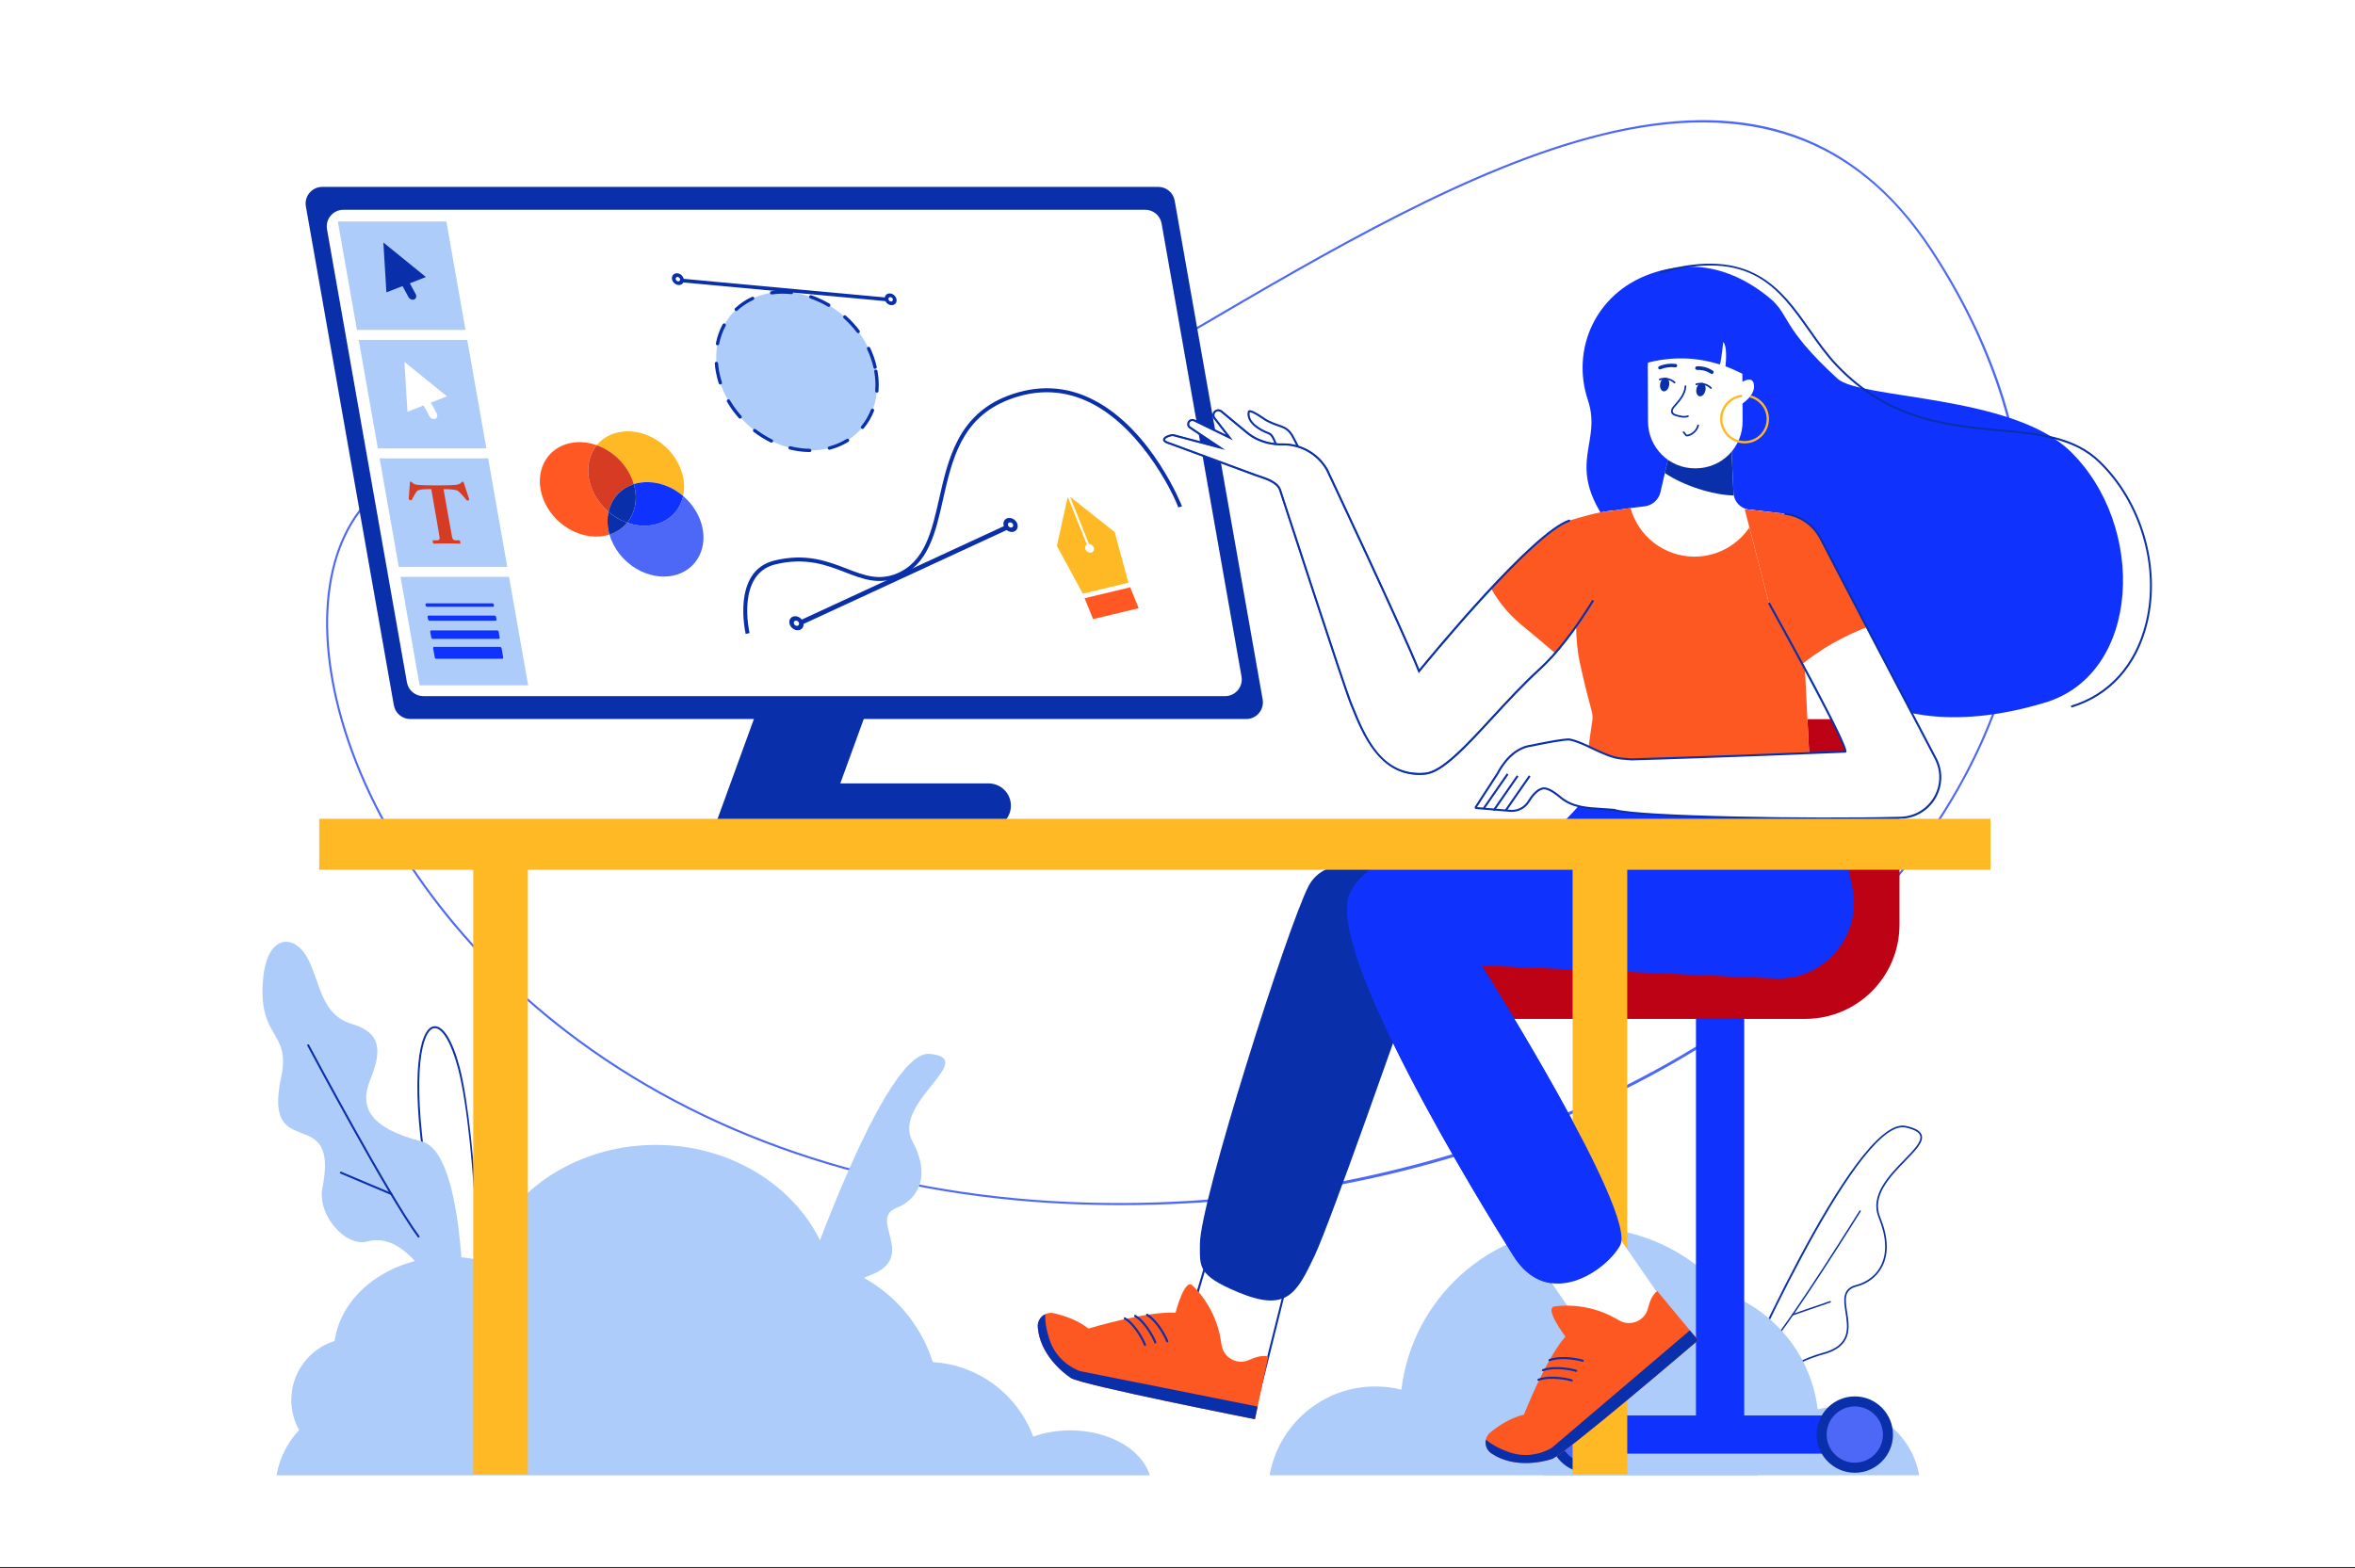 <svg width="500" height="333" viewBox="0 0 500 333" fill="none" xmlns="http://www.w3.org/2000/svg">
<rect x="0" y="0" width="500" height="333" fill="#333333" stroke="none"/>
<g clip-path="url(#clip0_3590_14220)">
<rect width="500" height="332.759" fill="white"/>
<path d="M500 0H0V332.759H500V0Z" fill="white"/>
<path d="M238.07 255.935C234.32 255.935 230.565 255.853 226.798 255.685C185.725 253.871 148.858 241.276 120.173 219.267C96.682 201.241 79.246 177.052 72.333 152.892C69.203 141.948 68.423 131.543 70.083 122.793C71.777 113.871 75.975 106.888 82.225 102.595C92.927 95.25 101.725 98.392 113.902 102.737C128.117 107.81 147.583 114.759 179.846 106.185C201.199 100.509 226.29 85.784 252.85 70.194C282.16 52.991 312.471 35.198 340.04 28.392C354.966 24.707 367.647 24.56 378.802 27.948C391.233 31.724 401.807 40.138 410.225 52.965C422.897 72.28 429.604 92.336 430.165 112.578C430.686 131.522 425.854 150.091 415.794 167.776C408.238 181.056 397.919 193.461 385.121 204.647C372.432 215.737 357.634 225.349 341.13 233.216C309.807 248.155 274.384 255.935 238.07 255.935ZM95.509 98.647C91.225 98.647 87.018 99.836 82.471 102.957C76.315 107.181 72.177 114.069 70.509 122.875C68.863 131.556 69.639 141.897 72.751 152.772C79.639 176.841 97.018 200.953 120.436 218.922C149.048 240.875 185.833 253.435 226.815 255.25C306.488 258.78 384.048 222.716 415.419 167.565C436.225 130.987 434.251 90.371 409.867 53.207C394.061 29.112 371.255 21.138 340.152 28.819C312.647 35.612 282.363 53.384 253.078 70.573C226.488 86.181 201.376 100.918 179.966 106.612C147.574 115.22 128.031 108.246 113.764 103.155C106.915 100.707 101.143 98.647 95.509 98.647Z" fill="#4D68F7"/>
<path d="M100.772 286.289C100.599 286.289 100.44 286.155 100.293 285.884C99.88 285.431 94.867 279.414 90.16 248.388C87.125 228.375 88.992 218.595 92.013 217.974C93.992 217.569 96.1 220.879 97.643 226.836C101.319 241.013 103.212 285.371 100.901 286.263C100.858 286.28 100.815 286.289 100.772 286.289ZM92.337 218.354C92.255 218.354 92.173 218.362 92.095 218.379C89.725 218.866 87.362 227.241 90.565 248.332C95.341 279.823 100.556 285.573 100.612 285.629L100.647 285.677C100.707 285.793 100.755 285.849 100.781 285.871C102.319 284.435 101.328 242.647 97.255 226.944C95.875 221.651 93.975 218.354 92.337 218.354Z" fill="#0A2FAA"/>
<path d="M366.139 300.34L366.453 299.608C367.557 297.039 393.613 236.681 404.639 239.112C406.669 239.556 407.742 240.185 408.014 241.086C408.445 242.526 406.725 244.297 404.544 246.539C401.337 249.836 397.35 253.94 399.177 258.435C400.889 262.638 401.048 266.172 399.647 268.944C398.583 271.052 396.6 272.608 394.212 273.215C391.427 273.922 391.759 276.026 392.177 278.694C392.686 281.94 393.324 285.983 387.078 287.647C377.656 290.159 366.837 299.715 366.729 299.81L366.139 300.34ZM403.949 239.397C393.492 239.397 370.048 292.263 367.087 299.043C369.479 297.017 378.751 289.504 386.992 287.306C392.927 285.724 392.346 282.022 391.833 278.75C391.423 276.134 391.035 273.664 394.13 272.875C395.212 272.599 397.889 271.651 399.337 268.784C400.69 266.108 400.527 262.668 398.858 258.569C396.94 253.862 401.022 249.664 404.298 246.293C406.315 244.22 408.057 242.431 407.682 241.19C407.453 240.435 406.436 239.866 404.57 239.457C404.367 239.418 404.16 239.397 403.949 239.397Z" fill="#0A2FAA"/>
<path d="M375.948 285.642C375.914 285.642 375.875 285.629 375.849 285.603C375.785 285.547 375.776 285.448 375.832 285.384C380.785 279.595 394.655 257.345 394.793 257.121C394.836 257.047 394.936 257.026 395.004 257.069C395.078 257.112 395.099 257.211 395.056 257.28C394.918 257.504 381.035 279.776 376.065 285.582C376.039 285.625 375.996 285.642 375.948 285.642Z" fill="#0A2FAA"/>
<path d="M380.613 279.358C380.548 279.358 380.488 279.319 380.467 279.254C380.441 279.172 380.484 279.086 380.561 279.056L388.527 276.315C388.609 276.284 388.695 276.332 388.725 276.409C388.751 276.491 388.708 276.578 388.63 276.608L380.665 279.349C380.643 279.358 380.63 279.358 380.613 279.358Z" fill="#0A2FAA"/>
<path d="M98.396 288.44C98.396 288.44 100.069 245.099 89.504 242.401C78.939 239.698 76.138 235.435 78.556 229.453C80.974 223.47 81.224 219.396 74.702 217.457C68.181 215.517 68.082 208.866 65.345 203.586C62.608 198.306 56.84 198.241 55.896 207.599C54.565 220.806 61.849 218.702 59.69 228.789C55.668 247.573 72.164 233.651 68.448 252.332C67.336 257.927 73.289 264.901 77.965 263.655C90.383 260.358 98.396 288.44 98.396 288.44Z" fill="#ADCCFA"/>
<path d="M88.871 262.832C88.806 262.832 88.742 262.802 88.699 262.746C82.414 254.306 65.423 222.418 65.25 222.095C65.194 221.991 65.233 221.862 65.337 221.806C65.44 221.75 65.569 221.789 65.625 221.892C65.798 222.211 82.772 254.073 89.039 262.487C89.108 262.582 89.091 262.715 88.996 262.784C88.957 262.819 88.914 262.832 88.871 262.832Z" fill="#0A2FAA"/>
<path d="M83.055 253.767C83.029 253.767 82.999 253.763 82.973 253.75L72.288 249.237C72.18 249.19 72.128 249.065 72.176 248.957C72.223 248.849 72.348 248.797 72.456 248.845L83.141 253.358C83.249 253.405 83.301 253.53 83.253 253.638C83.215 253.715 83.137 253.767 83.055 253.767Z" fill="#0A2FAA"/>
<path d="M63.5 303.711C62.448 301.819 61.845 299.646 61.845 297.328C61.845 291.444 65.711 286.461 71.043 284.784C72.453 274.72 82.819 266.905 95.41 266.905C97.918 266.905 100.341 267.215 102.621 267.793C107.16 253.565 121.841 243.146 139.25 243.146C156.923 243.146 171.78 253.879 176.078 268.431C186.5 271.142 194.815 279.078 198.052 289.28C207.862 289.871 216.099 296.276 219.367 305.099C221.729 304.254 224.401 303.771 227.237 303.771C235.535 303.771 242.461 307.862 244.121 313.315H144.207H140.388H58.707C59.345 309.634 61.056 306.323 63.5 303.711Z" fill="#ADCCFA"/>
<path d="M407.462 313.311C406.027 305.061 398.837 298.785 390.178 298.785C388.708 298.785 387.285 298.966 385.919 299.306C384.135 284.354 371.415 272.759 355.984 272.759C339.329 272.759 325.824 286.263 325.824 302.918C325.824 306.569 326.475 310.069 327.66 313.306H407.462V313.311Z" fill="#ADCCFA"/>
<path d="M269.557 313.31C271.419 302.595 280.759 294.448 292.005 294.448C293.91 294.448 295.764 294.685 297.535 295.129C299.854 275.711 316.371 260.655 336.41 260.655C358.039 260.655 375.574 278.19 375.574 299.819C375.574 304.56 374.729 309.104 373.186 313.31H269.557Z" fill="#ADCCFA"/>
<path d="M166.514 284.526C166.514 284.526 186.652 222.841 197.35 223.815C208.044 224.793 189.302 234.151 193.725 242.379C198.147 250.612 194.027 255.125 190.393 256.5C184.173 258.858 194.958 266.823 184.871 270.78C175.983 274.267 166.514 284.526 166.514 284.526Z" fill="#ADCCFA"/>
<path d="M174.962 175.841H151.643L161.871 147.741H185.19L174.962 175.841Z" fill="#0A2FAA"/>
<path d="M209.896 175.841H161.487C158.875 175.841 156.754 173.724 156.754 171.108C156.754 168.496 158.87 166.375 161.487 166.375H209.896C212.508 166.375 214.629 168.491 214.629 171.108C214.625 173.724 212.508 175.841 209.896 175.841Z" fill="#0A2FAA"/>
<path d="M264.595 152.698H87.108C85.388 152.698 83.918 151.466 83.621 149.772L64.944 43.845C64.56 41.677 66.228 39.69 68.431 39.69H245.918C247.638 39.69 249.108 40.922 249.405 42.616L268.082 148.543C268.465 150.707 266.797 152.698 264.595 152.698Z" fill="#0A2FAA"/>
<path d="M260.103 147.836H89.883C88.163 147.836 86.693 146.603 86.396 144.909L69.43 48.703C69.046 46.534 70.715 44.547 72.917 44.547H243.137C244.857 44.547 246.327 45.78 246.624 47.474L263.59 143.681C263.973 145.849 262.305 147.836 260.103 147.836Z" fill="white"/>
<path d="M230.277 127.043L232.079 131.479L241.756 129.164L239.958 124.729L230.277 127.043Z" fill="#FF5822"/>
<path d="M227.173 105.479L231.208 115.535C231.617 115.552 232.027 115.836 232.195 116.25C232.393 116.746 232.169 117.241 231.69 117.354C231.212 117.466 230.665 117.151 230.462 116.655C230.294 116.241 230.427 115.832 230.755 115.638L226.695 105.513L224.389 115.935L229.897 126.078L239.574 123.763L236.677 113.009L227.173 105.479Z" fill="#FFB925"/>
<path d="M182.684 91.236C188.428 84.963 187.02 74.325 179.539 67.475C172.058 60.626 161.337 60.158 155.594 66.431C149.85 72.704 151.258 83.342 158.739 90.192C166.219 97.041 176.94 97.509 182.684 91.236Z" fill="#ADCCFA"/>
<path d="M144.811 59.965L144.746 59.185L188.16 63.194L188.22 63.974L144.811 59.965Z" fill="#0A2FAA"/>
<path d="M188.947 64.759C188.925 64.754 188.908 64.746 188.886 64.742C188.197 64.509 187.736 63.793 187.852 63.147C187.908 62.832 188.093 62.582 188.369 62.44C188.645 62.298 188.981 62.276 189.313 62.392C189.645 62.504 189.938 62.733 190.132 63.035C190.326 63.336 190.404 63.672 190.348 63.987C190.236 64.612 189.615 64.948 188.947 64.759ZM189.158 63.121C188.908 63.048 188.68 63.177 188.636 63.41C188.593 63.651 188.766 63.918 189.024 64.004C189.274 64.086 189.524 63.966 189.567 63.724C189.611 63.483 189.438 63.216 189.18 63.129C189.171 63.125 189.167 63.121 189.158 63.121Z" fill="#0A2FAA"/>
<path d="M143.771 60.478C143.749 60.474 143.732 60.466 143.711 60.461C143.021 60.228 142.56 59.513 142.676 58.866C142.732 58.552 142.918 58.302 143.193 58.16C143.469 58.017 143.801 57.996 144.137 58.112C144.469 58.224 144.762 58.453 144.956 58.754C145.15 59.056 145.228 59.392 145.172 59.707C145.116 60.022 144.93 60.272 144.655 60.414C144.396 60.547 144.081 60.569 143.771 60.478ZM143.978 58.84C143.728 58.767 143.499 58.897 143.456 59.129C143.413 59.371 143.586 59.638 143.844 59.724C143.969 59.767 144.094 59.759 144.198 59.707C144.301 59.655 144.37 59.56 144.392 59.444C144.413 59.328 144.383 59.203 144.31 59.091C144.236 58.978 144.129 58.892 144.004 58.853C143.991 58.845 143.987 58.845 143.978 58.84Z" fill="#0A2FAA"/>
<path d="M171.912 96.009C170.499 95.992 169.068 95.806 167.654 95.453C167.464 95.405 167.352 95.216 167.399 95.026C167.447 94.836 167.637 94.724 167.826 94.772C169.184 95.112 170.559 95.293 171.917 95.306C172.111 95.306 172.266 95.47 172.266 95.664C172.262 95.854 172.102 96.009 171.912 96.009ZM176.089 95.513C175.934 95.513 175.792 95.41 175.749 95.25C175.701 95.061 175.813 94.871 175.999 94.823C177.352 94.474 178.619 93.931 179.766 93.22C179.93 93.117 180.145 93.168 180.249 93.332C180.352 93.496 180.3 93.711 180.137 93.815C178.93 94.565 177.598 95.134 176.175 95.504C176.145 95.509 176.115 95.513 176.089 95.513ZM163.792 94.004C163.74 94.004 163.688 93.992 163.637 93.97C162.365 93.345 161.145 92.586 160.003 91.707C159.848 91.591 159.818 91.367 159.938 91.216C160.055 91.061 160.279 91.035 160.43 91.151C161.537 92 162.718 92.733 163.947 93.341C164.119 93.427 164.193 93.638 164.106 93.811C164.046 93.936 163.921 94.004 163.792 94.004ZM183.115 91.108C183.037 91.108 182.956 91.082 182.891 91.026C182.74 90.901 182.718 90.681 182.843 90.53C183.714 89.479 184.408 88.293 184.912 87.004C184.981 86.823 185.188 86.737 185.369 86.806C185.55 86.875 185.641 87.082 185.568 87.263C185.033 88.621 184.3 89.871 183.382 90.979C183.318 91.065 183.214 91.108 183.115 91.108ZM157.132 88.91C157.033 88.91 156.938 88.871 156.869 88.793C155.912 87.716 155.068 86.548 154.356 85.328C154.257 85.16 154.318 84.944 154.481 84.845C154.649 84.746 154.865 84.806 154.964 84.97C155.654 86.155 156.468 87.28 157.395 88.323C157.524 88.47 157.512 88.69 157.365 88.819C157.296 88.884 157.214 88.91 157.132 88.91ZM186.175 83.388C186.167 83.388 186.158 83.388 186.145 83.388C185.951 83.371 185.809 83.203 185.822 83.009C185.856 82.604 185.869 82.19 185.869 81.776C185.869 80.832 185.783 79.862 185.611 78.897C185.576 78.707 185.706 78.522 185.895 78.492C186.085 78.457 186.27 78.586 186.3 78.776C186.477 79.785 186.568 80.793 186.568 81.776C186.568 82.207 186.55 82.638 186.516 83.065C186.512 83.25 186.356 83.388 186.175 83.388ZM152.938 81.66C152.792 81.66 152.654 81.565 152.602 81.418C152.335 80.591 152.124 79.746 151.973 78.901C151.874 78.341 151.8 77.772 151.757 77.211C151.74 77.017 151.887 76.849 152.081 76.832C152.27 76.823 152.443 76.961 152.46 77.155C152.503 77.69 152.572 78.237 152.667 78.776C152.809 79.586 153.012 80.401 153.27 81.198C153.331 81.384 153.227 81.582 153.046 81.642C153.012 81.651 152.977 81.66 152.938 81.66ZM185.792 78.328C185.632 78.328 185.486 78.216 185.451 78.056C185.149 76.733 184.693 75.418 184.093 74.155C184.012 73.979 184.085 73.772 184.262 73.686C184.438 73.604 184.645 73.677 184.731 73.854C185.356 75.164 185.831 76.526 186.141 77.901C186.184 78.091 186.063 78.28 185.878 78.323C185.843 78.323 185.818 78.328 185.792 78.328ZM152.339 73.332C152.318 73.332 152.296 73.332 152.27 73.328C152.081 73.289 151.956 73.108 151.994 72.914C152.274 71.474 152.762 70.108 153.443 68.858C153.537 68.686 153.749 68.625 153.921 68.716C154.093 68.806 154.154 69.022 154.063 69.194C153.417 70.384 152.956 71.681 152.688 73.052C152.649 73.216 152.503 73.332 152.339 73.332ZM182.214 70.754C182.106 70.754 182.003 70.707 181.934 70.617C181.102 69.522 180.158 68.496 179.124 67.569C178.977 67.44 178.968 67.216 179.098 67.073C179.227 66.931 179.451 66.914 179.593 67.048C180.662 68 181.637 69.061 182.494 70.194C182.611 70.349 182.581 70.569 182.425 70.686C182.365 70.733 182.287 70.754 182.214 70.754ZM156.318 66.056C156.223 66.056 156.128 66.017 156.059 65.944C155.925 65.802 155.934 65.578 156.076 65.448C157.124 64.47 158.331 63.66 159.654 63.048C159.831 62.966 160.037 63.043 160.119 63.22C160.201 63.397 160.124 63.604 159.947 63.685C158.688 64.267 157.546 65.035 156.55 65.961C156.49 66.026 156.404 66.056 156.318 66.056ZM175.964 65.168C175.904 65.168 175.839 65.151 175.783 65.121C174.581 64.405 173.318 63.819 172.029 63.375C171.843 63.31 171.749 63.112 171.809 62.927C171.874 62.742 172.072 62.647 172.257 62.707C173.589 63.164 174.895 63.772 176.141 64.513C176.309 64.612 176.361 64.828 176.262 64.996C176.201 65.104 176.085 65.168 175.964 65.168ZM163.835 62.535C163.662 62.535 163.512 62.41 163.486 62.233C163.46 62.039 163.589 61.862 163.783 61.836C165.158 61.638 166.624 61.612 168.076 61.767C168.27 61.789 168.408 61.961 168.387 62.155C168.365 62.349 168.193 62.496 167.999 62.466C166.602 62.319 165.201 62.341 163.882 62.53C163.869 62.535 163.852 62.535 163.835 62.535Z" fill="#0A2FAA"/>
<path d="M158.322 134.638C158.292 134.504 155.232 121.289 164.404 119.047C171.111 117.414 175.715 119.194 179.775 120.767C183.396 122.168 186.525 123.379 190.353 121.815C196.361 119.354 197.835 112.81 199.4 105.884C201.275 97.569 203.4 88.147 213.857 84.099C220.249 81.629 226.478 81.94 232.37 85.03C244.667 91.483 250.926 107.405 250.96 107.552L250.141 107.75C249.784 106.341 243.081 91.509 231.835 85.703C226.21 82.802 220.266 82.526 214.163 84.884C204.124 88.767 202.141 97.56 200.223 106.065C198.611 113.211 197.09 119.966 190.676 122.591C186.538 124.28 183.111 122.957 179.478 121.547C175.534 120.022 171.064 118.289 164.611 119.862C156.241 121.905 159.116 134.315 159.146 134.44L158.322 134.638Z" fill="#0A2FAA"/>
<path d="M170.34 132.629L169.818 131.772L213.443 111.595L213.965 112.457L170.34 132.629Z" fill="#0A2FAA"/>
<path d="M215.115 112.944C215.094 112.948 215.072 112.953 215.047 112.957C214.258 113.082 213.396 112.526 213.124 111.711C212.995 111.319 213.021 110.922 213.197 110.604C213.374 110.28 213.684 110.069 214.068 110.009C214.452 109.948 214.861 110.043 215.223 110.276C215.585 110.513 215.857 110.858 215.99 111.25C216.258 112.043 215.865 112.785 215.115 112.944ZM214.353 110.935C214.072 110.996 213.93 111.272 214.025 111.565C214.124 111.866 214.447 112.078 214.74 112.03C215.025 111.979 215.193 111.698 215.094 111.397C214.995 111.095 214.672 110.888 214.378 110.935C214.37 110.935 214.361 110.935 214.353 110.935Z" fill="#0A2FAA"/>
<path d="M169.655 133.819C169.633 133.823 169.607 133.828 169.586 133.832C168.797 133.957 167.935 133.401 167.663 132.586C167.534 132.194 167.56 131.797 167.736 131.478C167.913 131.155 168.219 130.944 168.607 130.884C168.991 130.823 169.4 130.918 169.762 131.155C170.124 131.388 170.396 131.737 170.53 132.129C170.659 132.522 170.633 132.918 170.456 133.237C170.288 133.539 170.004 133.746 169.655 133.819ZM168.887 131.815C168.607 131.875 168.465 132.151 168.56 132.444C168.659 132.746 168.982 132.957 169.275 132.91C169.417 132.888 169.534 132.81 169.599 132.69C169.663 132.569 169.676 132.422 169.624 132.276C169.577 132.129 169.474 132 169.34 131.914C169.206 131.828 169.051 131.789 168.909 131.815C168.905 131.81 168.896 131.81 168.887 131.815Z" fill="#0A2FAA"/>
<path d="M98.828 70.073H75.785L71.725 47.034H94.768L98.828 70.073Z" fill="#ADCCFA"/>
<path d="M103.268 95.233H80.225L76.16 72.19H99.203L103.268 95.233Z" fill="#ADCCFA"/>
<path d="M107.703 120.388H84.66L80.596 97.345H103.639L107.703 120.388Z" fill="#ADCCFA"/>
<path d="M112.139 145.547H89.096L85.031 122.504H108.074L112.139 145.547Z" fill="#ADCCFA"/>
<path d="M90.427 58.832L82.039 62.09L81.393 51.5L90.427 58.832Z" fill="#0A2FAA"/>
<path d="M87.932 63.599C87.505 63.763 86.962 63.53 86.716 63.073L84.035 58.108C83.789 57.651 83.936 57.151 84.363 56.983C84.789 56.819 85.332 57.052 85.578 57.509L88.259 62.474C88.501 62.931 88.358 63.435 87.932 63.599Z" fill="#0A2FAA"/>
<path d="M94.896 84.177L86.508 87.44L85.861 76.849L94.896 84.177Z" fill="white"/>
<path d="M92.4 88.948C91.974 89.112 91.431 88.879 91.185 88.422L88.504 83.457C88.258 83 88.405 82.5 88.832 82.332C89.258 82.168 89.801 82.401 90.047 82.858L92.728 87.823C92.969 88.28 92.823 88.78 92.4 88.948Z" fill="white"/>
<path d="M91.569 103.884H90.961C90.405 103.884 89.362 103.901 88.676 104.164C88.344 104.444 87.763 105.504 87.439 106.129C87.4 106.215 87.357 106.267 87.288 106.25L86.879 106.112C86.806 106.095 86.775 106.009 86.78 105.957C86.844 105.224 87.013 102.927 87.021 102.582C87.034 102.358 87.107 102.284 87.228 102.284C87.349 102.284 87.413 102.353 87.603 102.547C87.836 102.793 88.194 102.948 88.827 102.983C89.758 103.034 90.499 103.086 92.31 103.086H93.319C95.215 103.086 95.952 103.017 96.676 102.983C97.056 102.965 97.698 102.754 97.87 102.547C98.013 102.375 98.103 102.284 98.224 102.284C98.344 102.284 98.409 102.353 98.482 102.565L99.616 106.03C99.646 106.099 99.624 106.168 99.573 106.185L99.232 106.323C99.168 106.34 99.12 106.289 99.03 106.168C98.538 105.543 97.698 104.638 97.189 104.22C96.706 103.957 95.146 103.888 94.745 103.888H94.172L95.017 108.672C95.06 108.918 95.918 113.789 95.982 114.052C96.094 114.487 96.28 114.75 96.698 114.75H97.482C97.638 114.75 97.668 114.802 97.685 114.922L97.754 115.323C97.771 115.409 97.763 115.461 97.603 115.461C97.431 115.461 96.862 115.409 94.931 115.409C93.086 115.409 92.366 115.461 92.12 115.461C91.982 115.461 91.952 115.392 91.926 115.254L91.866 114.922C91.844 114.802 91.853 114.75 91.956 114.75H92.844C93.194 114.75 93.366 114.543 93.344 114.228C93.314 113.862 92.374 108.521 92.314 108.19L91.569 103.884Z" fill="#D63C24"/>
<path d="M104.698 128.862H90.646C90.512 128.862 90.374 128.703 90.34 128.5C90.305 128.302 90.387 128.138 90.521 128.138H104.573C104.706 128.138 104.844 128.297 104.879 128.5C104.913 128.703 104.831 128.862 104.698 128.862Z" fill="#0F33FD"/>
<path d="M105.219 131.823H91.168C91.034 131.823 90.896 131.664 90.862 131.461L90.797 131.099C90.763 130.901 90.844 130.737 90.978 130.737H105.03C105.163 130.737 105.301 130.897 105.336 131.099L105.4 131.461C105.435 131.664 105.357 131.823 105.219 131.823Z" fill="#0F33FD"/>
<path d="M105.901 135.685H91.849C91.716 135.685 91.578 135.526 91.543 135.323L91.354 134.241C91.319 134.043 91.401 133.879 91.535 133.879H105.586C105.72 133.879 105.858 134.039 105.892 134.241L106.082 135.323C106.117 135.526 106.039 135.685 105.901 135.685Z" fill="#0F33FD"/>
<path d="M106.646 139.91H92.594C92.46 139.91 92.322 139.75 92.288 139.547L91.969 137.741C91.934 137.543 92.016 137.379 92.15 137.379H106.202C106.335 137.379 106.473 137.539 106.508 137.741L106.827 139.547C106.861 139.746 106.779 139.91 106.646 139.91Z" fill="#0F33FD"/>
<path d="M134.579 102.81C137.186 101.978 140.333 102.332 143.221 104.039C143.872 104.422 144.479 104.858 145.035 105.336C145.997 101.009 143.617 95.918 139.104 93.254C134.579 90.582 129.41 91.233 126.699 94.547C127.423 94.806 128.147 95.134 128.85 95.552C131.742 97.254 133.755 99.953 134.579 102.81Z" fill="#FFB925"/>
<path d="M145.034 105.336C144.896 105.961 144.69 106.569 144.405 107.151C142.474 111.142 137.741 112.634 133.159 111.004C132.177 112.203 130.875 113.056 129.396 113.526C130.22 116.384 132.233 119.082 135.121 120.789C140.284 123.84 146.28 122.565 148.517 117.94C150.474 113.897 148.909 108.634 145.034 105.336Z" fill="#4D68F7"/>
<path d="M134.578 102.81C135.229 105.06 135.138 107.409 134.155 109.448C133.88 110.017 133.543 110.539 133.164 111.004C137.746 112.634 142.479 111.142 144.41 107.151C144.69 106.569 144.901 105.957 145.039 105.336C144.479 104.862 143.875 104.422 143.224 104.039C140.332 102.332 137.186 101.983 134.578 102.81Z" fill="#0F33FD"/>
<path d="M125.708 96.103C125.983 95.534 126.32 95.013 126.699 94.547C122.117 92.918 117.384 94.409 115.453 98.401C113.216 103.026 115.591 109.25 120.755 112.302C123.643 114.009 126.789 114.358 129.397 113.53C128.932 111.922 128.845 110.267 129.19 108.711C125.324 105.405 123.755 100.147 125.708 96.103Z" fill="#FF5822"/>
<path d="M129.195 108.707C129.333 108.082 129.54 107.474 129.824 106.892C130.811 104.853 132.527 103.47 134.578 102.815C133.755 99.957 131.742 97.259 128.854 95.552C128.147 95.134 127.427 94.806 126.703 94.547C126.32 95.013 125.988 95.534 125.712 96.103C123.755 100.147 125.324 105.405 129.195 108.707Z" fill="#D63C24"/>
<path d="M131.009 110.004C130.358 109.621 129.751 109.185 129.195 108.707C128.85 110.263 128.936 111.923 129.402 113.526C130.88 113.056 132.182 112.207 133.165 111.004C132.436 110.746 131.716 110.418 131.009 110.004Z" fill="#0A2FAA"/>
<path d="M134.579 102.81C132.527 103.465 130.807 104.849 129.825 106.888C129.544 107.47 129.333 108.082 129.195 108.703C129.756 109.177 130.359 109.616 131.01 110C131.717 110.418 132.437 110.746 133.161 111.004C133.544 110.539 133.876 110.017 134.152 109.448C135.139 107.409 135.23 105.06 134.579 102.81Z" fill="#0A2FAA"/>
<path d="M384.392 137.897C384.392 137.897 397.207 160.366 434.215 149.207C454.659 143.039 455.806 111.591 439.513 95.806C427.056 83.742 394.922 84.815 390.121 80.41C377.952 69.242 380.142 66.867 375.573 63.164C371.004 59.461 362.237 53.935 350.366 58.172C338.496 62.414 333.603 74.431 337.125 84.94C340.642 95.448 329.991 99.457 345.883 116.707C350.914 122.173 373.668 128.888 384.392 137.897Z" fill="#0F33FD"/>
<path d="M439.802 150.272L439.681 149.871C447.737 147.44 453.379 141.16 455.556 132.19C458.418 120.41 454.418 106.759 445.608 98.224C440.263 93.047 432.918 92.367 424.414 91.578C413.401 90.556 400.922 89.401 389.823 77.742C387.685 75.496 385.841 72.871 384.052 70.332C377.651 61.237 371.603 52.642 352.47 58.073L352.354 57.668C371.776 52.16 378.19 61.276 384.392 70.091C386.168 72.617 388.004 75.224 390.125 77.453C401.112 89 413.513 90.151 424.448 91.164C433.03 91.957 440.444 92.647 445.897 97.927C454.81 106.565 458.858 120.375 455.961 132.298C453.75 141.41 448.009 147.798 439.802 150.272Z" fill="#0A2FAA"/>
<path d="M370.32 207.065H360.078V305.517H370.32V207.065Z" fill="#0F33FD"/>
<path d="M393.797 300.608H336.604V308.715H393.797V300.608Z" fill="#0F33FD"/>
<path d="M310.471 203.104L311.087 210.474C311.367 213.815 314.16 216.384 317.514 216.384H383.272C394.328 216.384 403.29 207.423 403.29 196.367V159.181C403.29 155.621 400.402 152.733 396.841 152.733H353.867C351.979 152.733 350.186 153.561 348.958 155L311.988 198.379C310.871 199.69 310.324 201.392 310.471 203.104Z" fill="#BE0215"/>
<path d="M393.799 311.914C397.806 311.914 401.054 308.666 401.054 304.66C401.054 300.653 397.806 297.405 393.799 297.405C389.793 297.405 386.545 300.653 386.545 304.66C386.545 308.666 389.793 311.914 393.799 311.914Z" fill="#4D68F7"/>
<path d="M393.799 312.772C389.329 312.772 385.691 309.134 385.691 304.664C385.691 300.194 389.329 296.556 393.799 296.556C398.269 296.556 401.907 300.194 401.907 304.664C401.907 309.134 398.269 312.772 393.799 312.772ZM393.799 298.685C390.506 298.685 387.825 301.366 387.825 304.66C387.825 307.953 390.506 310.634 393.799 310.634C397.092 310.634 399.773 307.953 399.773 304.66C399.773 301.366 397.092 298.685 393.799 298.685Z" fill="#0A2FAA"/>
<path d="M337.129 311.914C341.136 311.914 344.384 308.666 344.384 304.66C344.384 300.653 341.136 297.405 337.129 297.405C333.123 297.405 329.875 300.653 329.875 304.66C329.875 308.666 333.123 311.914 337.129 311.914Z" fill="#4D68F7"/>
<path d="M337.129 312.772C332.659 312.772 329.021 309.134 329.021 304.664C329.021 300.194 332.659 296.556 337.129 296.556C341.599 296.556 345.237 300.194 345.237 304.664C345.241 309.134 341.603 312.772 337.129 312.772ZM337.129 298.685C333.836 298.685 331.155 301.366 331.155 304.66C331.155 307.953 333.836 310.634 337.129 310.634C340.422 310.634 343.103 307.953 343.103 304.66C343.108 301.366 340.427 298.685 337.129 298.685Z" fill="#0A2FAA"/>
<path d="M250.492 287.233L256.04 268.453L272.686 274.431L267.139 296.625L250.492 287.233Z" fill="white"/>
<path d="M305.547 188.216C305.547 188.216 283.353 177.547 277.806 188.216C273.452 196.586 254.758 255.224 254.758 264.185C254.758 269.052 254.224 270.828 262.866 274.427C273.108 278.694 275.246 274.853 279.086 266.746C282.564 259.405 298.293 214.25 299.573 210.832C300.853 207.422 305.547 188.216 305.547 188.216Z" fill="#0A2FAA"/>
<path d="M267.277 296.948L250.234 287.336L250.282 287.172L255.894 268.172L272.937 274.293L267.277 296.948ZM250.747 287.129L266.997 296.297L272.428 274.569L256.183 268.737L250.747 287.129Z" fill="#0A2FAA"/>
<path d="M253.337 273.164C253.337 273.164 258.083 277.414 259.203 284.655L259.354 285.638C259.777 288.362 262.686 289.961 265.19 288.815C266.634 288.155 268.13 287.75 269.268 288.112L266.436 301.397C266.436 301.397 229.595 294.142 227.345 292.642C225.462 291.384 220.764 287.487 220.333 281.845C220.19 279.974 221.889 278.478 223.721 278.888C225.884 279.371 228.785 280.319 231.095 282.155C231.095 282.155 243.337 278.414 249.583 278.789C249.587 278.784 251.591 270.914 253.337 273.164Z" fill="#FE5822"/>
<path d="M222.911 284.728C224.648 289.685 229.265 291.177 229.265 291.177L267.014 298.715L266.446 301.396C266.446 301.396 229.605 294.142 227.355 292.642C225.471 291.384 220.773 287.491 220.342 281.845C220.252 280.638 220.928 279.59 221.907 279.108C221.868 280.384 222.049 282.271 222.911 284.728Z" fill="#0A2FAA"/>
<path d="M247.824 285.086C247.78 285.086 247.733 285.073 247.694 285.047C247.638 285.009 247.604 284.948 247.595 284.888C247.457 284.479 245.806 280.888 243.431 279.422C243.324 279.358 243.293 279.22 243.358 279.112C243.423 279.009 243.561 278.974 243.668 279.039C246.259 280.638 248.056 284.629 248.048 284.871C248.043 284.953 247.996 285.026 247.923 285.065C247.892 285.078 247.858 285.086 247.824 285.086Z" fill="#0A2FAA"/>
<path d="M245.284 285.319C245.241 285.319 245.194 285.306 245.155 285.28C245.099 285.241 245.065 285.181 245.056 285.121C244.918 284.711 243.267 281.121 240.892 279.655C240.784 279.59 240.754 279.453 240.819 279.345C240.884 279.241 241.022 279.207 241.129 279.272C243.72 280.871 245.517 284.862 245.509 285.103C245.504 285.185 245.457 285.259 245.384 285.297C245.353 285.315 245.319 285.319 245.284 285.319Z" fill="#0A2FAA"/>
<path d="M243.095 285.845C243.051 285.845 243.004 285.832 242.97 285.806C242.914 285.767 242.879 285.707 242.87 285.642C242.733 285.233 241.082 281.642 238.707 280.177C238.599 280.112 238.569 279.974 238.633 279.867C238.698 279.763 238.836 279.729 238.944 279.793C241.53 281.392 243.332 285.384 243.323 285.625C243.319 285.707 243.271 285.78 243.198 285.819C243.164 285.836 243.129 285.845 243.095 285.845Z" fill="#0A2FAA"/>
<path d="M388.35 166.022L393.247 188.272C395.514 198.586 387.393 208.246 376.842 207.78L314.587 205.039C314.587 205.039 347.807 257.78 343.962 264.526C340.76 270.147 328.596 278.267 321.342 266.746C314.087 255.22 281.044 201.44 286.661 189.582C293.174 175.836 331.156 175.41 331.156 175.41L341.398 164.741C341.402 164.741 381.669 165.918 388.35 166.022Z" fill="#0F33FD"/>
<path d="M336.385 165.664L384.515 168.151L383.234 142.543L374.971 115.621C377.937 112.401 378.958 109.25 378.958 109.25C378.958 109.25 375.704 108.75 371.329 108.224C369.523 108.009 368.135 106.517 368.049 104.698L367.441 91.75L354.601 95.586L352.54 104.513C352.161 106.151 350.786 107.366 349.114 107.543C343.122 108.185 337.993 109.25 337.993 109.25C337.993 109.25 339.458 111.078 341.907 113.366L337.993 113.509L336.605 119.065C336.605 119.065 333.036 129.974 335.515 141.164C337.993 152.353 338.42 151.022 337.993 153.608C337.562 156.203 336.385 165.664 336.385 165.664Z" fill="white"/>
<path d="M354.29 96.914L353.471 100.466C357.466 103.134 363.479 105.095 368.07 105.228L367.509 93.25L364.147 93.621L354.29 96.914Z" fill="#0A2FAA"/>
<path d="M372.398 81.849C372.26 80.112 370.911 80.539 369.941 81.086L369.924 77.737C369.898 72.237 365.42 67.802 359.92 67.832H359.747C354.247 67.858 349.812 72.336 349.842 77.836L349.898 89.556C349.924 95.056 354.402 99.491 359.902 99.461H360.075C365.575 99.435 370.01 94.957 369.98 89.457L369.963 85.69C371.109 84.866 372.527 83.504 372.398 81.849Z" fill="white"/>
<path d="M354.385 81.841C354.247 82.629 353.704 83.194 353.178 83.099C352.652 83.004 352.337 82.289 352.48 81.5C352.617 80.711 353.161 80.147 353.686 80.242C354.212 80.336 354.527 81.052 354.385 81.841Z" fill="#0A2FAA"/>
<path d="M352.429 80.767C353.442 80.405 354.614 80.629 355.411 81.362C355.584 81.522 355.843 81.263 355.67 81.104C354.782 80.293 353.472 80.013 352.334 80.418C352.114 80.496 352.209 80.845 352.429 80.767Z" fill="#0A2FAA"/>
<path d="M362.078 82.957C361.901 83.737 361.336 84.276 360.815 84.16C360.293 84.043 360.013 83.315 360.19 82.53C360.366 81.75 360.931 81.211 361.453 81.328C361.974 81.448 362.254 82.177 362.078 82.957Z" fill="#0A2FAA"/>
<path d="M360.182 81.793C361.212 81.479 362.371 81.767 363.13 82.535C363.294 82.698 363.552 82.444 363.389 82.276C362.54 81.423 361.238 81.091 360.087 81.444C359.863 81.509 359.958 81.858 360.182 81.793Z" fill="#0A2FAA"/>
<path d="M352.514 78.444C353.536 78.017 354.631 77.871 355.73 78.013C355.924 78.039 356.092 77.828 356.092 77.651C356.092 77.436 355.924 77.315 355.73 77.289C354.579 77.138 353.389 77.298 352.32 77.746C352.139 77.823 352.01 77.987 352.066 78.194C352.118 78.358 352.333 78.517 352.514 78.444Z" fill="#0A2FAA"/>
<path d="M363.64 78.703C362.653 78.056 361.476 77.737 360.3 77.789C360.093 77.797 359.916 77.961 359.916 78.172C359.916 78.375 360.093 78.565 360.3 78.556C361.351 78.513 362.369 78.789 363.252 79.367C363.425 79.478 363.679 79.401 363.778 79.228C363.886 79.043 363.813 78.815 363.64 78.703Z" fill="#0A2FAA"/>
<path d="M357.666 82.013C357.618 83.013 357.153 83.91 356.567 84.703C356.274 85.099 355.95 85.47 355.627 85.841C355.351 86.16 355.028 86.479 354.873 86.884C354.748 87.207 354.743 87.586 354.946 87.879C355.14 88.16 355.476 88.272 355.787 88.367C356.64 88.625 357.554 88.854 358.429 88.565C358.649 88.492 358.554 88.142 358.334 88.216C357.519 88.483 356.679 88.254 355.886 88.017C355.429 87.879 355.032 87.647 355.183 87.095C355.295 86.69 355.657 86.362 355.924 86.056C356.937 84.892 357.95 83.625 358.028 82.017C358.041 81.78 357.679 81.78 357.666 82.013Z" fill="#0A2FAA"/>
<path d="M357.308 91.867C357.463 92.069 357.618 92.272 357.773 92.474C357.915 92.66 358.079 92.707 358.308 92.668C358.683 92.604 359.053 92.448 359.372 92.242C360.032 91.81 360.532 91.142 360.717 90.375C360.773 90.147 360.424 90.052 360.368 90.28C360.213 90.914 359.829 91.479 359.299 91.858C359.036 92.047 358.743 92.19 358.428 92.276C358.359 92.293 358.286 92.315 358.213 92.323C358.109 92.336 358.083 92.289 358.019 92.207C357.885 92.035 357.752 91.858 357.618 91.685C357.48 91.5 357.165 91.681 357.308 91.867Z" fill="#0A2FAA"/>
<path d="M358.328 66.621C369.513 67.362 372.436 74.754 370.414 79.504C370.332 79.703 368.961 78.759 366.345 77.806C366.483 76.448 366.686 73.431 365.862 72.634C365.862 72.634 365.556 75.936 365.173 77.41C363.914 77.013 362.44 76.647 360.737 76.392C354.449 75.457 349.449 77.151 349.449 77.151C349.449 77.151 347.142 65.884 358.328 66.621Z" fill="#0F33FD"/>
<path d="M369.635 83.854C369.769 83.832 369.894 83.927 369.915 84.061C369.937 84.194 369.842 84.319 369.708 84.341C367.316 84.69 365.557 86.854 365.708 89.267C365.868 91.849 368.096 93.823 370.678 93.664C371.928 93.586 373.075 93.03 373.907 92.091C374.739 91.151 375.152 89.948 375.075 88.694C374.945 86.599 373.428 84.845 371.402 84.401C371.519 84.263 371.631 84.125 371.734 83.974C373.855 84.543 375.432 86.427 375.566 88.664C375.652 90.048 375.191 91.379 374.273 92.418C373.355 93.457 372.088 94.073 370.704 94.155C369.92 94.203 369.161 94.073 368.471 93.798C366.665 93.078 365.338 91.362 365.208 89.293C365.049 86.629 366.993 84.237 369.635 83.854Z" fill="#FFB925"/>
<path d="M265.155 87.388C265.155 87.388 265.422 86.888 268.289 88.901C269.487 89.742 271.142 90.246 272.056 90.578C273.711 91.177 274.185 92.134 274.884 93.5L276.927 97.5C276.927 97.5 274.612 98.147 273.474 97.591C270.638 96.211 270.987 92.612 269.332 92.013C267.328 91.28 264.591 89.561 265.155 87.388Z" fill="white"/>
<path d="M274.73 98.026C274.238 98.026 273.755 97.961 273.38 97.78C271.717 96.97 271.096 95.422 270.596 94.181C270.221 93.25 269.898 92.444 269.26 92.211C267.367 91.526 264.329 89.724 264.949 87.336L264.967 87.289C264.984 87.254 265.044 87.168 265.191 87.134C265.665 87.022 266.751 87.556 268.415 88.724C269.411 89.422 270.717 89.879 271.669 90.211C271.837 90.272 271.992 90.323 272.13 90.375C273.846 91 274.355 91.992 275.057 93.362L277.242 97.634L276.988 97.703C276.919 97.72 275.807 98.026 274.73 98.026ZM265.342 87.547C264.919 89.586 267.678 91.177 269.406 91.806C270.225 92.104 270.583 92.992 270.997 94.022C271.492 95.259 272.057 96.66 273.57 97.397C274.411 97.806 275.997 97.5 276.613 97.353L274.673 93.556C273.992 92.224 273.544 91.345 271.984 90.776C271.846 90.729 271.695 90.672 271.531 90.617C270.553 90.276 269.212 89.81 268.169 89.073C266.186 87.685 265.518 87.552 265.342 87.547Z" fill="#0A2FAA"/>
<path d="M346.523 109.681C346.096 107.547 340.773 108.172 333.29 110.534C325.183 113.095 301.282 142.543 301.282 142.543C297.911 134.017 281.76 99.78 281.76 99.78C279.838 96.401 276.23 94.332 272.342 94.371C272.342 94.371 267.98 94.698 264.566 91.716L259.312 87.362C258.993 87.099 258.553 87.052 258.187 87.237C257.592 87.543 257.441 88.328 257.881 88.828L261.036 92.909L253.571 89.284C253.316 89.147 253.01 89.147 252.752 89.276C252.148 89.586 252.105 90.435 252.678 90.806L258.958 95.009L249.127 92.409C248.566 92.28 245.364 93.332 248.502 94.216L266.639 100.909C268.445 101.53 271.282 102.284 271.808 104.121C271.808 104.121 285.489 146.125 286.756 149.207C289.286 155.349 292.752 165.155 302.566 164.302C308.157 163.815 317.079 151.069 326.894 142.108C336.708 133.147 345.247 114.668 345.247 114.668C345.247 114.668 346.95 111.815 346.523 109.681Z" fill="white"/>
<path d="M378.953 109.254C378.953 109.254 376.578 108.888 373.16 108.453C371.336 114.117 366.026 118.216 359.754 118.216C353.28 118.216 347.832 113.845 346.185 107.897C341.539 108.513 337.987 109.25 337.987 109.25C337.987 109.25 339.453 111.078 341.901 113.367L337.987 113.509L336.599 119.065C336.599 119.065 333.03 129.974 335.509 141.164C337.987 152.354 338.414 151.022 337.987 153.608C337.56 156.194 336.384 165.655 336.384 165.655L384.513 168.142L383.233 142.535L374.97 115.612C377.927 112.405 378.953 109.254 378.953 109.254Z" fill="#FE5822"/>
<path d="M345.061 115.069C344.216 113.25 342.97 110.987 341.207 108.66C341.19 108.634 341.164 108.612 341.147 108.586C339.005 108.905 336.328 109.578 333.294 110.535C329.682 111.673 322.945 118.142 316.578 124.97C317.936 127.392 319.992 130.211 323.052 132.729C326.315 135.414 328.63 137.375 330.194 138.72C337.742 130.095 343.94 117.423 345.061 115.069Z" fill="#FE5822"/>
<path d="M391.785 159.621C373.816 160.371 359.354 161.116 350.432 161.608C348.725 161.466 346.518 161.285 344.307 161.099C340.708 160.802 336.742 157.759 333.294 157.056C332.242 156.841 325.186 158.336 325.186 158.336C321.91 158.729 319.466 161.392 317.932 164.31L313.324 171.423C313.285 171.5 313.333 171.591 313.419 171.599L320.656 172.198C322.251 172.332 323.76 171.53 324.591 170.16C325.303 168.987 326.307 167.746 327.497 167.457C328.445 167.224 329.919 168.155 331.346 169.354C334.324 171.854 338.251 171.616 342.117 171.94C343.186 172.03 344.199 172.108 345.135 172.177L345.247 172.418C356.346 172.845 383.682 174.151 403.553 173.655L391.785 159.621Z" fill="white"/>
<path d="M370.414 108.116L378.845 109.082C382.151 109.461 385.052 111.461 386.578 114.418C391.487 123.935 403.47 146.793 410.957 161.056C413.923 166.707 409.927 173.5 403.552 173.66C383.681 174.155 347.207 173.504 342.686 171.996L344.392 161.328C344.392 161.328 361.039 160.901 391.785 159.621C393.065 159.569 375.565 128.039 375.565 128.039L370.414 108.116Z" fill="white"/>
<path d="M386.578 114.418C385.052 111.461 382.151 109.461 378.845 109.082L370.414 108.116L375.565 128.035L382.354 141.254C384.147 139.793 386.466 138.112 389.207 136.573C391.841 135.091 394.306 133.983 396.349 133.177C392.367 125.569 388.768 118.664 386.578 114.418Z" fill="#FE5822"/>
<path d="M319.915 164.249L314.83 171.58L315.184 171.826L320.269 164.494L319.915 164.249Z" fill="#0A2FAA"/>
<path d="M322.04 164.657L316.955 171.989L317.309 172.234L322.394 164.903L322.04 164.657Z" fill="#0A2FAA"/>
<path d="M324.601 164.658L319.516 171.989L319.87 172.235L324.955 164.903L324.601 164.658Z" fill="#0A2FAA"/>
<path d="M388.445 174.039C369.182 174.039 346.182 173.392 342.617 172.198L342.1 172.155C341.449 172.099 340.794 172.06 340.143 172.022C336.85 171.823 333.734 171.642 331.208 169.517C329.113 167.759 328.061 167.543 327.544 167.664C326.389 167.944 325.402 169.237 324.772 170.272C323.889 171.728 322.302 172.552 320.639 172.414L313.402 171.815C313.29 171.806 313.19 171.741 313.134 171.642C313.078 171.543 313.078 171.427 313.13 171.323L317.746 164.198C318.828 162.142 321.242 158.595 325.156 158.125C325.863 157.974 332.268 156.634 333.333 156.849C334.906 157.168 336.535 157.944 338.259 158.767C340.285 159.733 342.376 160.728 344.32 160.888L346.389 161.06C351.893 160.901 367.354 160.422 391.626 159.414C391.384 157.53 381.859 139.841 375.371 128.142L375.751 127.935C379.729 135.099 392.652 158.569 392.018 159.698C391.971 159.784 391.889 159.836 391.79 159.841C367.432 160.853 351.919 161.332 346.38 161.491L344.285 161.319C342.264 161.151 340.134 160.138 338.074 159.159C336.376 158.349 334.768 157.586 333.246 157.276C332.423 157.108 327.177 158.142 325.225 158.556C321.484 159.004 319.165 162.422 318.117 164.422L313.591 171.405L320.669 171.991C322.173 172.112 323.6 171.375 324.402 170.056C325.376 168.453 326.397 167.509 327.44 167.254C328.341 167.034 329.665 167.668 331.479 169.194C333.897 171.224 336.94 171.405 340.165 171.599C340.82 171.638 341.475 171.677 342.13 171.733L342.94 171.802L342.932 171.853C348.195 173.336 384.238 173.935 403.544 173.453C406.462 173.379 409.091 171.832 410.57 169.315C412.048 166.797 412.121 163.75 410.764 161.164C403.802 147.901 391.38 124.211 386.384 114.522C384.889 111.625 382.061 109.672 378.82 109.302L378.867 108.875C382.251 109.263 385.203 111.302 386.768 114.328C391.764 124.013 404.186 147.707 411.147 160.966C412.574 163.685 412.496 166.888 410.945 169.534C409.389 172.181 406.63 173.806 403.557 173.884C399.19 173.987 393.971 174.039 388.445 174.039Z" fill="#0A2FAA"/>
<path d="M301.398 164.526C292.812 164.526 289.325 155.961 286.984 150.211L286.605 149.28C285.35 146.229 271.79 104.604 271.652 104.181C271.204 102.604 268.863 101.832 267.156 101.263C266.958 101.198 266.764 101.134 266.583 101.073L248.445 94.379C248.053 94.267 246.825 93.923 246.997 93.25C247.161 92.608 248.734 92.164 249.161 92.263L258.075 94.621L252.587 90.953C252.273 90.75 252.096 90.401 252.113 90.026C252.131 89.647 252.342 89.319 252.678 89.147C252.984 88.992 253.346 88.992 253.648 89.155L260.497 92.479L257.76 88.936C257.523 88.668 257.424 88.298 257.493 87.936C257.562 87.573 257.79 87.272 258.118 87.104C258.54 86.888 259.049 86.94 259.419 87.246L264.674 91.599C268.001 94.509 272.294 94.22 272.337 94.22C272.376 94.22 272.415 94.22 272.454 94.22C276.363 94.22 279.971 96.315 281.902 99.707C282.066 100.056 297.786 133.397 301.333 142.237C303.669 139.371 325.458 112.845 333.247 110.388C333.329 110.362 333.419 110.41 333.445 110.492C333.471 110.578 333.424 110.664 333.342 110.69C325.372 113.207 301.648 142.354 301.406 142.651L301.234 142.862L301.135 142.608C297.803 134.186 281.781 100.198 281.618 99.854C279.747 96.569 276.243 94.539 272.458 94.539C272.419 94.539 272.385 94.539 272.346 94.539C272.312 94.539 267.885 94.836 264.462 91.845L259.212 87.496C258.945 87.276 258.57 87.233 258.264 87.392C258.023 87.517 257.859 87.737 257.807 88C257.756 88.263 257.829 88.535 258.006 88.737L261.583 93.367L253.501 89.444C253.286 89.332 253.036 89.328 252.825 89.436C252.592 89.556 252.445 89.78 252.432 90.043C252.419 90.306 252.544 90.543 252.764 90.686L259.842 95.423L249.083 92.578C248.768 92.504 247.411 92.918 247.303 93.332C247.281 93.418 247.303 93.729 248.54 94.078L266.687 100.776C266.863 100.836 267.053 100.901 267.251 100.966C269.027 101.552 271.458 102.358 271.95 104.091C272.083 104.504 285.639 146.121 286.893 149.16L287.273 150.091C289.829 156.367 293.333 164.961 302.544 164.155C306.092 163.845 311.04 158.479 316.768 152.263C319.975 148.785 323.29 145.186 326.777 142.004C330.363 138.733 334.178 133.832 338.118 127.44C338.165 127.362 338.264 127.341 338.337 127.388C338.411 127.436 338.437 127.535 338.389 127.608C334.432 134.026 330.6 138.948 326.993 142.242C323.514 145.418 320.204 149.009 317.001 152.483C311.225 158.746 306.238 164.16 302.57 164.479C302.174 164.509 301.781 164.526 301.398 164.526Z" fill="#4D68F7"/>
<path d="M301.393 164.582C292.772 164.582 289.276 155.996 286.932 150.233L286.552 149.302C285.294 146.25 271.733 104.621 271.595 104.198C271.156 102.651 268.833 101.879 267.139 101.319C266.94 101.254 266.746 101.19 266.565 101.125L248.423 94.427C248.022 94.315 246.755 93.957 246.94 93.233C247.117 92.552 248.72 92.103 249.173 92.207L257.768 94.478L252.557 90.996C252.225 90.78 252.039 90.418 252.057 90.022C252.074 89.625 252.298 89.28 252.651 89.099C252.97 88.935 253.354 88.94 253.673 89.108L260.307 92.328L257.712 88.97C257.466 88.69 257.363 88.306 257.436 87.927C257.509 87.547 257.746 87.228 258.091 87.052C258.535 86.823 259.07 86.884 259.453 87.198L264.707 91.552C268.018 94.448 272.285 94.164 272.328 94.16C272.367 94.16 272.406 94.16 272.445 94.16C276.376 94.16 280.005 96.263 281.945 99.677C282.113 100.03 297.729 133.155 301.341 142.125C303.966 138.91 325.479 112.776 333.22 110.328L333.35 110.737C325.393 113.25 301.682 142.384 301.44 142.677L301.207 142.961L301.074 142.616C297.742 134.194 281.72 100.211 281.557 99.867C279.699 96.603 276.212 94.582 272.449 94.582C272.41 94.582 272.376 94.582 272.337 94.582C272.169 94.595 267.858 94.884 264.419 91.875L259.169 87.526C258.919 87.319 258.57 87.28 258.281 87.431C258.057 87.547 257.901 87.754 257.854 88C257.807 88.246 257.876 88.5 258.039 88.69L261.764 93.509L253.47 89.483C253.272 89.375 253.039 89.375 252.845 89.474C252.63 89.586 252.496 89.793 252.483 90.035C252.47 90.276 252.587 90.5 252.789 90.629L260.147 95.552L249.065 92.621C248.776 92.552 247.453 92.957 247.354 93.336C247.324 93.453 247.544 93.728 248.552 94.013L266.703 100.711C266.88 100.772 267.07 100.836 267.268 100.901C269.052 101.491 271.501 102.302 272.005 104.065C272.139 104.479 285.695 146.091 286.945 149.129L287.324 150.06C289.871 156.319 293.35 164.892 302.535 164.091C306.061 163.785 311.001 158.422 316.725 152.216C319.932 148.737 323.251 145.138 326.738 141.953C330.32 138.681 334.13 133.785 338.065 127.401L338.432 127.629C334.475 134.052 330.634 138.979 327.026 142.276C323.552 145.448 320.242 149.039 317.039 152.513C311.259 158.785 306.264 164.203 302.57 164.526C302.177 164.565 301.781 164.582 301.393 164.582Z" fill="#0A2FAA"/>
<path d="M67.775 184.712L422.607 184.712V173.885L67.775 173.885V184.712Z" fill="#FFB925"/>
<path d="M112.069 181.388H100.475V313.103H112.069V181.388Z" fill="#FFB925"/>
<path d="M345.487 181.388H333.893V313.103H345.487V181.388Z" fill="#FFB925"/>
<path d="M325.182 266.319L341.401 289.793L355.914 280.405L340.751 258.448L325.182 266.319Z" fill="white"/>
<path d="M314.585 205.043C314.585 205.043 347.805 257.785 343.96 264.53C340.758 270.151 328.594 278.272 321.34 266.75C314.085 255.224 281.042 201.444 286.659 189.586C293.172 175.836 314.585 205.043 314.585 205.043Z" fill="#0F33FD"/>
<path d="M330.29 277.431C330.29 277.431 336.557 276.341 342.932 279.948L343.794 280.436C346.19 281.793 349.246 280.505 349.897 277.828C350.272 276.289 350.884 274.862 351.871 274.198L360.531 284.642C360.531 284.642 332.031 309.026 329.462 309.862C327.307 310.561 321.346 311.832 316.652 308.673C315.096 307.625 314.975 305.367 316.432 304.186C318.152 302.789 320.69 301.099 323.557 300.427C323.557 300.427 328.203 288.513 332.363 283.854C332.371 283.845 327.44 277.405 330.29 277.431Z" fill="#FE5822"/>
<path d="M320.513 308.44C325.474 310.147 329.5 307.453 329.5 307.453L358.784 282.53L360.53 284.638C360.53 284.638 332.03 309.022 329.461 309.858C327.306 310.556 321.345 311.828 316.655 308.668C315.651 307.991 315.25 306.815 315.478 305.746C316.461 306.565 318.052 307.595 320.513 308.44Z" fill="#0A2FAA"/>
<path d="M336.039 289.22C335.996 289.22 335.958 289.207 335.919 289.185C335.514 289.039 331.673 288.112 329.057 289.065C328.94 289.108 328.811 289.048 328.768 288.931C328.725 288.815 328.785 288.685 328.901 288.642C331.759 287.604 336.001 288.664 336.182 288.823C336.242 288.875 336.272 288.961 336.255 289.039C336.238 289.121 336.182 289.185 336.1 289.207C336.087 289.216 336.061 289.22 336.039 289.22Z" fill="#0A2FAA"/>
<path d="M334.651 291.353C334.608 291.353 334.569 291.341 334.53 291.319C334.125 291.172 330.289 290.246 327.668 291.198C327.552 291.241 327.422 291.181 327.379 291.065C327.336 290.948 327.396 290.819 327.513 290.776C330.371 289.737 334.612 290.797 334.793 290.957C334.853 291.009 334.883 291.095 334.866 291.172C334.849 291.254 334.793 291.319 334.711 291.341C334.698 291.349 334.677 291.353 334.651 291.353Z" fill="#0A2FAA"/>
<path d="M333.707 293.392C333.664 293.392 333.625 293.379 333.587 293.358C333.181 293.211 329.345 292.285 326.725 293.237C326.608 293.28 326.479 293.22 326.436 293.103C326.393 292.987 326.453 292.858 326.569 292.815C329.427 291.776 333.669 292.836 333.85 292.996C333.91 293.047 333.94 293.134 333.923 293.211C333.906 293.293 333.85 293.358 333.768 293.379C333.75 293.392 333.729 293.392 333.707 293.392Z" fill="#0A2FAA"/>
</g>
<defs>
<clipPath id="clip0_3590_14220">
<rect width="500" height="332.759" fill="white"/>
</clipPath>
</defs>
</svg>
